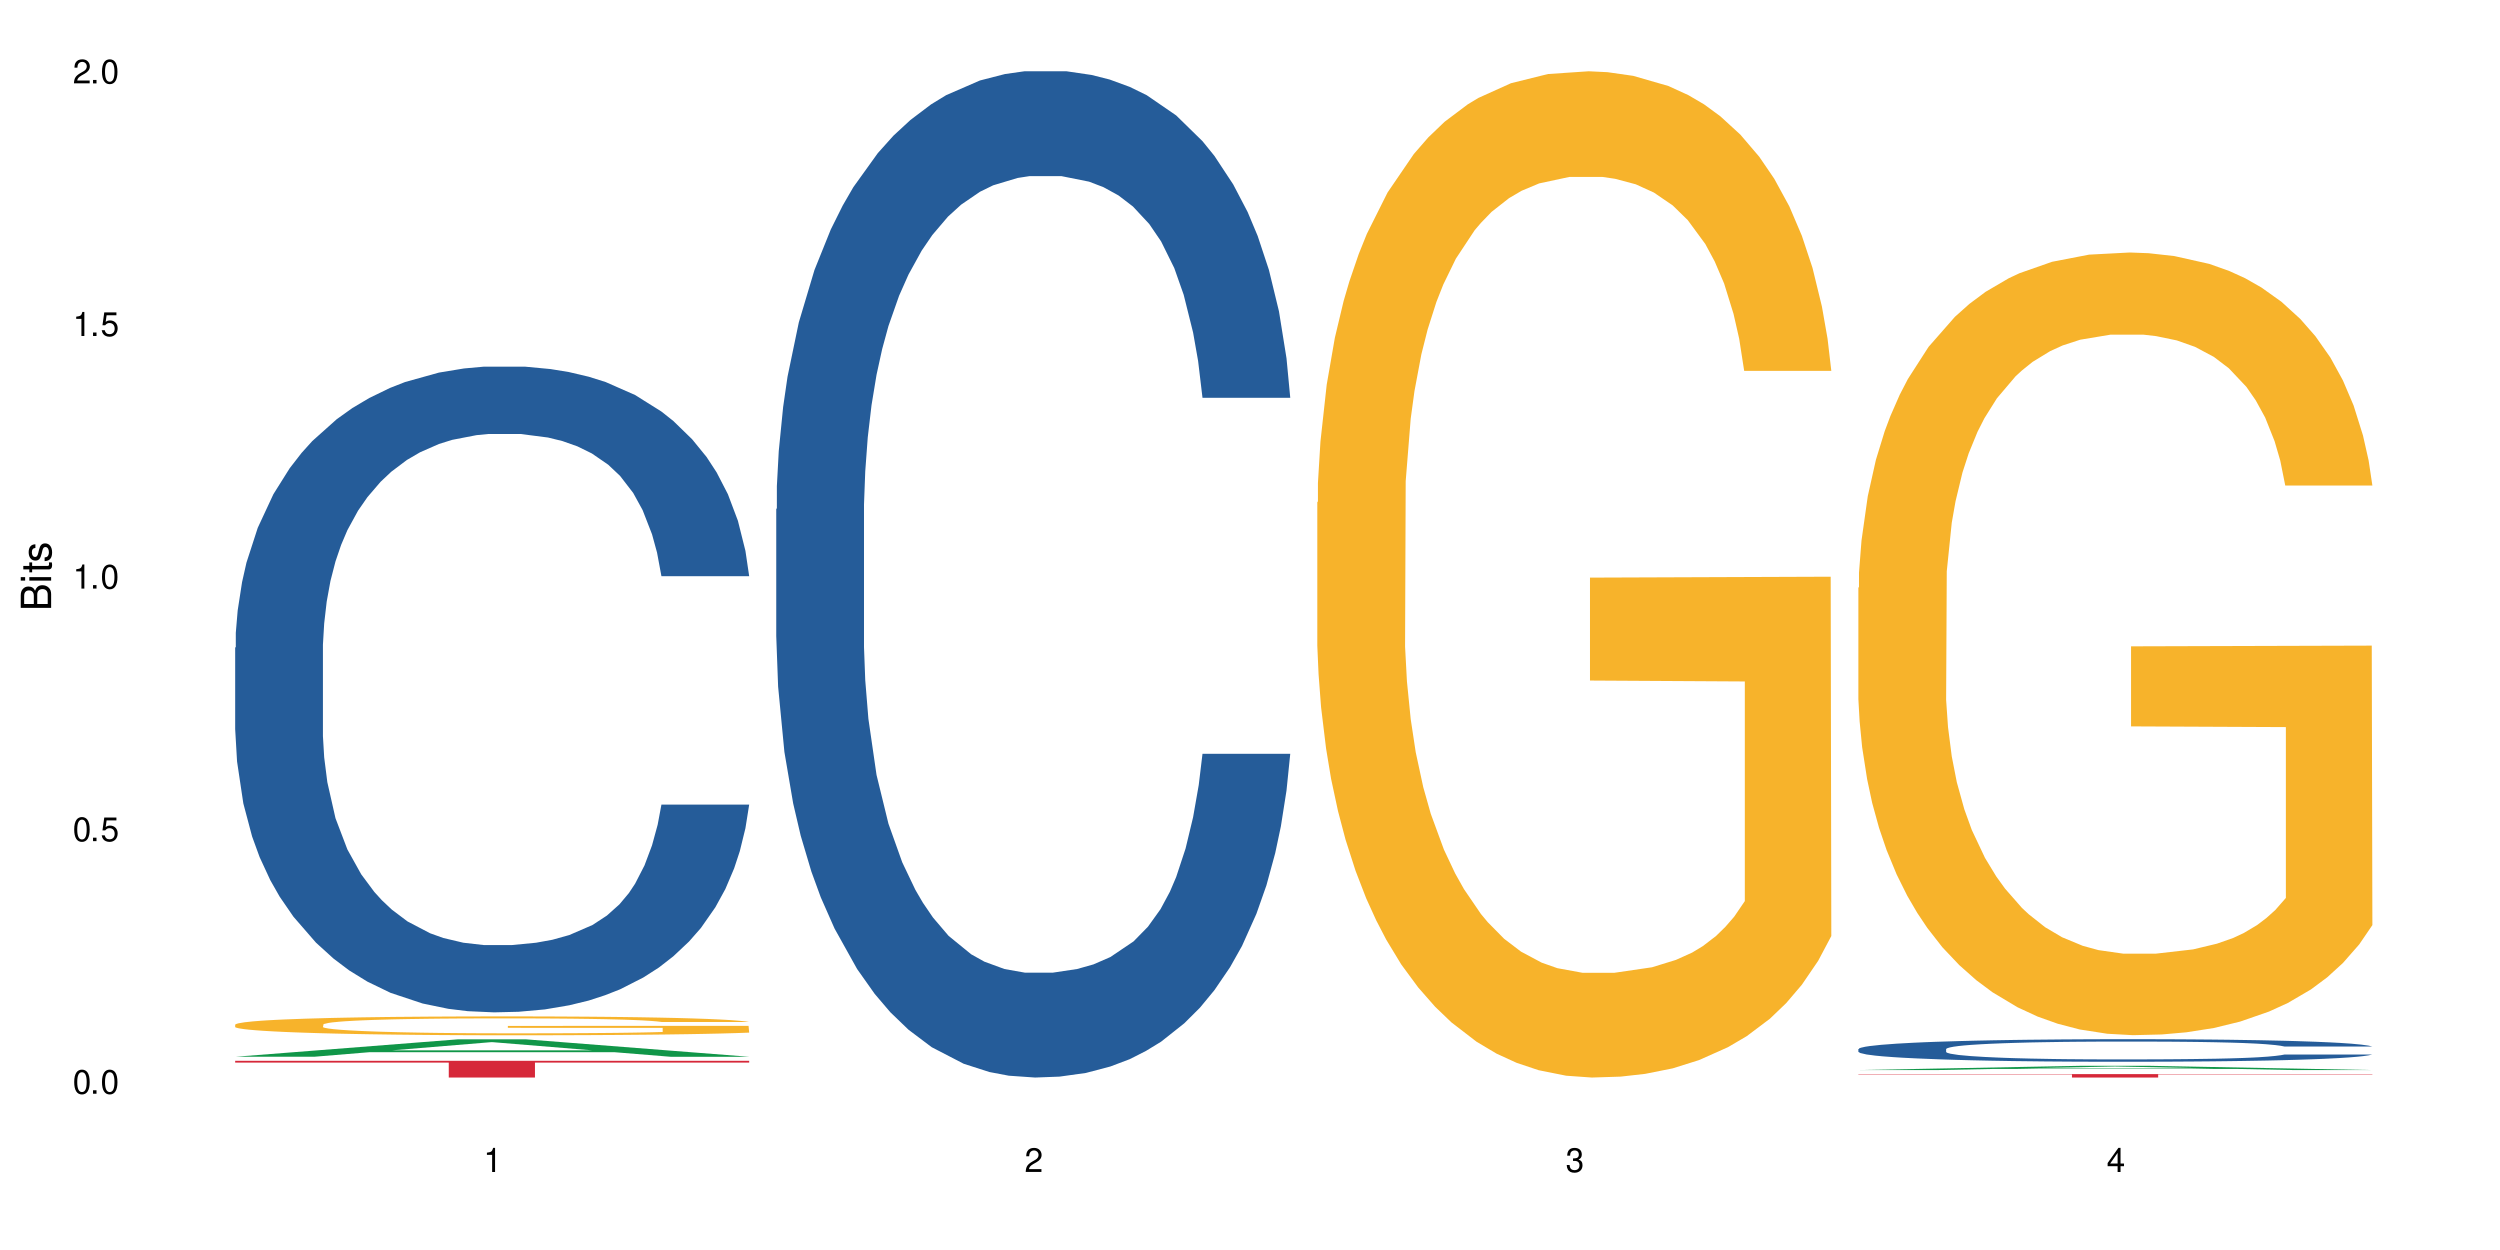 <?xml version="1.0" encoding="UTF-8"?>
<svg xmlns="http://www.w3.org/2000/svg" xmlns:xlink="http://www.w3.org/1999/xlink" width="720" height="360" viewBox="0 0 720 360">
<defs>
<g>
<g id="glyph-0-0">
</g>
<g id="glyph-0-1">
<path d="M 2.641 -6.938 C 2 -6.938 1.422 -6.656 1.078 -6.172 C 0.641 -5.562 0.406 -4.641 0.406 -3.359 C 0.406 -1.016 1.188 0.219 2.641 0.219 C 4.078 0.219 4.859 -1.016 4.859 -3.297 C 4.859 -4.641 4.656 -5.547 4.203 -6.172 C 3.844 -6.656 3.281 -6.938 2.641 -6.938 Z M 2.641 -6.188 C 3.547 -6.188 4 -5.25 4 -3.375 C 4 -1.406 3.562 -0.484 2.625 -0.484 C 1.734 -0.484 1.281 -1.438 1.281 -3.344 C 1.281 -5.25 1.734 -6.188 2.641 -6.188 Z M 2.641 -6.188 "/>
</g>
<g id="glyph-0-2">
<path d="M 1.828 -1 L 0.828 -1 L 0.828 0 L 1.828 0 Z M 1.828 -1 "/>
</g>
<g id="glyph-0-3">
<path d="M 4.562 -6.797 L 1.062 -6.797 L 0.547 -3.094 L 1.328 -3.094 C 1.719 -3.562 2.047 -3.734 2.578 -3.734 C 3.484 -3.734 4.062 -3.109 4.062 -2.094 C 4.062 -1.125 3.484 -0.531 2.578 -0.531 C 1.828 -0.531 1.375 -0.906 1.188 -1.672 L 0.328 -1.672 C 0.453 -1.109 0.547 -0.844 0.75 -0.594 C 1.125 -0.078 1.828 0.219 2.594 0.219 C 3.969 0.219 4.922 -0.781 4.922 -2.219 C 4.922 -3.562 4.031 -4.484 2.719 -4.484 C 2.25 -4.484 1.859 -4.359 1.469 -4.062 L 1.734 -5.969 L 4.562 -5.969 Z M 4.562 -6.797 "/>
</g>
<g id="glyph-0-4">
<path d="M 2.484 -4.938 L 2.484 0 L 3.328 0 L 3.328 -6.938 L 2.766 -6.938 C 2.469 -5.875 2.281 -5.734 0.984 -5.562 L 0.984 -4.938 Z M 2.484 -4.938 "/>
</g>
<g id="glyph-0-5">
<path d="M 4.859 -0.828 L 1.281 -0.828 C 1.359 -1.406 1.672 -1.781 2.5 -2.281 L 3.469 -2.828 C 4.406 -3.344 4.906 -4.062 4.906 -4.906 C 4.906 -5.484 4.672 -6.031 4.266 -6.406 C 3.859 -6.766 3.375 -6.938 2.719 -6.938 C 1.859 -6.938 1.219 -6.625 0.844 -6.031 C 0.609 -5.672 0.5 -5.234 0.484 -4.531 L 1.328 -4.531 C 1.359 -5.016 1.406 -5.281 1.531 -5.516 C 1.75 -5.938 2.188 -6.203 2.703 -6.203 C 3.469 -6.203 4.031 -5.641 4.031 -4.891 C 4.031 -4.344 3.719 -3.859 3.125 -3.516 L 2.234 -3 C 0.812 -2.172 0.406 -1.531 0.328 -0.016 L 4.859 -0.016 Z M 4.859 -0.828 "/>
</g>
<g id="glyph-0-6">
<path d="M 2.125 -3.188 L 2.578 -3.188 C 3.5 -3.188 3.984 -2.766 3.984 -1.922 C 3.984 -1.062 3.469 -0.531 2.594 -0.531 C 1.656 -0.531 1.203 -1 1.156 -2.016 L 0.312 -2.016 C 0.344 -1.453 0.438 -1.094 0.609 -0.781 C 0.953 -0.109 1.625 0.219 2.547 0.219 C 3.953 0.219 4.859 -0.625 4.859 -1.938 C 4.859 -2.828 4.516 -3.297 3.703 -3.594 C 4.344 -3.844 4.656 -4.328 4.656 -5.031 C 4.656 -6.219 3.875 -6.938 2.578 -6.938 C 1.203 -6.938 0.484 -6.172 0.453 -4.703 L 1.297 -4.703 C 1.312 -5.125 1.344 -5.359 1.453 -5.578 C 1.641 -5.969 2.062 -6.203 2.594 -6.203 C 3.344 -6.203 3.797 -5.75 3.797 -5 C 3.797 -4.516 3.609 -4.219 3.25 -4.047 C 3.016 -3.953 2.703 -3.922 2.125 -3.906 Z M 2.125 -3.188 "/>
</g>
<g id="glyph-0-7">
<path d="M 3.141 -1.672 L 3.141 0 L 3.984 0 L 3.984 -1.672 L 4.984 -1.672 L 4.984 -2.438 L 3.984 -2.438 L 3.984 -6.938 L 3.359 -6.938 L 0.266 -2.578 L 0.266 -1.672 Z M 3.141 -2.438 L 1 -2.438 L 3.141 -5.5 Z M 3.141 -2.438 "/>
</g>
<g id="glyph-1-0">
</g>
<g id="glyph-1-1">
<path d="M 0 -0.953 L 0 -4.891 C 0 -5.719 -0.234 -6.344 -0.734 -6.797 C -1.188 -7.234 -1.812 -7.469 -2.5 -7.469 C -3.547 -7.469 -4.188 -7 -4.625 -5.875 C -4.984 -6.688 -5.625 -7.094 -6.531 -7.094 C -7.172 -7.094 -7.734 -6.859 -8.141 -6.391 C -8.562 -5.922 -8.75 -5.344 -8.75 -4.5 L -8.75 -0.953 Z M -4.984 -2.062 L -7.766 -2.062 L -7.766 -4.219 C -7.766 -4.844 -7.688 -5.203 -7.453 -5.5 C -7.219 -5.812 -6.859 -5.969 -6.375 -5.969 C -5.891 -5.969 -5.531 -5.812 -5.297 -5.5 C -5.062 -5.203 -4.984 -4.844 -4.984 -4.219 Z M -0.984 -2.062 L -4 -2.062 L -4 -4.781 C -4 -5.766 -3.438 -6.359 -2.484 -6.359 C -1.547 -6.359 -0.984 -5.766 -0.984 -4.781 Z M -0.984 -2.062 "/>
</g>
<g id="glyph-1-2">
<path d="M -6.281 -1.797 L -6.281 -0.797 L 0 -0.797 L 0 -1.797 Z M -8.75 -1.797 L -8.75 -0.797 L -7.484 -0.797 L -7.484 -1.797 Z M -8.75 -1.797 "/>
</g>
<g id="glyph-1-3">
<path d="M -6.281 -3.047 L -6.281 -2.016 L -8.016 -2.016 L -8.016 -1.016 L -6.281 -1.016 L -6.281 -0.172 L -5.469 -0.172 L -5.469 -1.016 L -0.719 -1.016 C -0.078 -1.016 0.281 -1.453 0.281 -2.234 C 0.281 -2.5 0.25 -2.719 0.188 -3.047 L -0.641 -3.047 C -0.609 -2.906 -0.594 -2.766 -0.594 -2.562 C -0.594 -2.141 -0.719 -2.016 -1.156 -2.016 L -5.469 -2.016 L -5.469 -3.047 Z M -6.281 -3.047 "/>
</g>
<g id="glyph-1-4">
<path d="M -4.531 -5.25 C -5.766 -5.25 -6.469 -4.422 -6.469 -2.969 C -6.469 -1.516 -5.719 -0.562 -4.547 -0.562 C -3.562 -0.562 -3.094 -1.062 -2.734 -2.562 L -2.516 -3.484 C -2.344 -4.188 -2.094 -4.469 -1.641 -4.469 C -1.047 -4.469 -0.641 -3.875 -0.641 -3 C -0.641 -2.453 -0.797 -2 -1.062 -1.75 C -1.25 -1.594 -1.422 -1.531 -1.875 -1.469 L -1.875 -0.406 C -0.422 -0.453 0.281 -1.266 0.281 -2.922 C 0.281 -4.5 -0.5 -5.516 -1.719 -5.516 C -2.656 -5.516 -3.172 -4.984 -3.469 -3.734 L -3.703 -2.766 C -3.891 -1.953 -4.156 -1.609 -4.594 -1.609 C -5.188 -1.609 -5.547 -2.125 -5.547 -2.938 C -5.547 -3.75 -5.203 -4.172 -4.531 -4.203 Z M -4.531 -5.25 "/>
</g>
</g>
</defs>
<rect x="-72" y="-36" width="864" height="432" fill="rgb(100%, 100%, 100%)" fill-opacity="1"/>
<path fill-rule="nonzero" fill="rgb(6.275%, 58.824%, 28.235%)" fill-opacity="1" d="M 67.73 304.344 L 67.891 304.34 L 131.941 299.324 L 151.395 299.324 L 215.766 304.352 L 193.148 304.352 L 177.02 303.039 L 106.32 303.039 L 90.504 304.344 L 67.73 304.344 L 113.121 302.496 L 170.535 302.492 L 141.906 300.145 L 141.59 300.141 L 141.273 300.156 L 112.965 302.492 L 113.121 302.496 Z M 67.73 304.344 "/>
<path fill-rule="nonzero" fill="rgb(14.51%, 36.078%, 60%)" fill-opacity="1" d="M 67.73 186.516 L 67.91 186.344 L 67.91 182.266 L 68.453 175.809 L 69.715 167.648 L 70.98 162.039 L 74.23 152.012 L 78.742 142.32 L 83.438 134.844 L 86.867 130.426 L 89.938 127.023 L 96.977 120.734 L 101.492 117.508 L 106.363 114.617 L 112.32 111.727 L 116.656 110.027 L 126.402 107.309 L 133.625 106.117 L 139.223 105.609 L 151.316 105.609 L 158.539 106.289 L 163.773 107.137 L 169.551 108.496 L 174.426 110.027 L 182.91 113.766 L 190.492 118.527 L 193.922 121.246 L 199.34 126.516 L 203.492 131.613 L 206.379 136.031 L 209.629 142.32 L 212.516 149.973 L 214.684 158.641 L 215.766 165.949 L 190.492 165.949 L 189.227 159.148 L 187.785 153.879 L 185.074 146.91 L 182.367 141.98 L 178.578 137.055 L 175.148 133.824 L 170.453 130.594 L 166.301 128.555 L 161.969 127.023 L 157.816 126.004 L 149.871 124.984 L 140.664 124.984 L 137.234 125.324 L 130.195 126.684 L 126.402 127.875 L 120.988 130.254 L 117.195 132.465 L 112.684 135.863 L 109.613 138.754 L 105.824 143.172 L 103.113 147.082 L 100.047 152.691 L 98.242 156.941 L 96.617 161.699 L 95.172 167.309 L 94.09 173.258 L 93.367 179.547 L 93.004 185.664 L 93.004 212.012 L 93.367 218.129 L 94.27 225.27 L 96.617 235.637 L 100.047 244.645 L 104.02 251.785 L 107.809 256.883 L 109.977 259.266 L 112.863 261.984 L 117.379 265.383 L 123.875 268.781 L 127.668 270.141 L 133.445 271.504 L 139.402 272.184 L 147.344 272.184 L 154.387 271.504 L 159.078 270.652 L 163.953 269.293 L 170.633 266.402 L 174.785 263.684 L 178.395 260.453 L 181.105 257.223 L 182.91 254.504 L 185.617 249.234 L 187.785 243.457 L 189.41 237.508 L 190.492 231.727 L 215.766 231.727 L 214.684 238.527 L 213.059 245.156 L 211.434 250.086 L 208.906 256.035 L 206.02 261.305 L 201.867 267.254 L 198.434 271.164 L 193.922 275.41 L 189.77 278.641 L 185.258 281.531 L 178.578 284.93 L 174.246 286.629 L 169.551 288.16 L 163.953 289.52 L 156.914 290.711 L 149.332 291.391 L 142.289 291.559 L 134.707 291.219 L 129.113 290.539 L 121.711 289.008 L 112.504 285.949 L 105.824 282.719 L 100.586 279.492 L 96.074 276.09 L 91.02 271.504 L 84.52 264.023 L 80.547 258.246 L 77.84 253.484 L 74.773 246.855 L 72.605 240.906 L 70.078 231.387 L 68.273 219.32 L 67.73 209.973 Z M 67.73 186.516 "/>
<path fill-rule="nonzero" fill="rgb(96.863%, 70.196%, 16.863%)" fill-opacity="1" d="M 67.73 295.051 L 67.91 295.047 L 67.91 294.949 L 68.633 294.723 L 70.438 294.418 L 72.785 294.164 L 75.312 293.965 L 76.938 293.859 L 79.645 293.711 L 81.992 293.602 L 87.949 293.379 L 95.531 293.168 L 99.684 293.082 L 104.379 292.996 L 111.059 292.902 L 114.129 292.867 L 123.516 292.789 L 134.168 292.738 L 145.902 292.723 L 151.316 292.727 L 158.719 292.746 L 168.828 292.801 L 174.605 292.852 L 179.117 292.902 L 183.812 292.965 L 189.59 293.066 L 195.004 293.184 L 199.34 293.305 L 203.672 293.453 L 207.281 293.613 L 210.352 293.785 L 213.059 293.996 L 214.684 294.168 L 215.766 294.344 L 190.672 294.344 L 189.227 294.168 L 187.605 294.035 L 184.895 293.871 L 182.188 293.75 L 179.48 293.656 L 174.426 293.527 L 170.094 293.449 L 164.676 293.379 L 159.441 293.332 L 153.484 293.305 L 149.871 293.293 L 140.305 293.293 L 131.641 293.328 L 126.586 293.367 L 122.973 293.41 L 117.918 293.484 L 114.848 293.543 L 113.043 293.582 L 107.629 293.734 L 104.02 293.875 L 102.031 293.969 L 99.504 294.117 L 97.699 294.254 L 95.715 294.449 L 94.629 294.602 L 93.188 294.938 L 93.004 295.832 L 93.547 296.02 L 94.629 296.223 L 96.074 296.402 L 98.242 296.59 L 100.406 296.734 L 104.199 296.93 L 107.449 297.059 L 109.977 297.145 L 114.848 297.277 L 116.836 297.32 L 121.527 297.41 L 126.402 297.48 L 132.359 297.539 L 136.875 297.57 L 144.094 297.594 L 153.301 297.594 L 164.133 297.566 L 170.996 297.523 L 175.688 297.484 L 178.758 297.449 L 182.547 297.395 L 185.258 297.348 L 187.785 297.293 L 190.852 297.207 L 190.852 296.02 L 146.262 296.016 L 146.262 295.461 L 215.586 295.453 L 215.766 297.395 L 211.977 297.531 L 207.281 297.66 L 202.77 297.758 L 198.074 297.844 L 191.395 297.938 L 185.98 297.996 L 177.676 298.066 L 170.094 298.109 L 162.148 298.141 L 155.109 298.156 L 146.805 298.16 L 139.402 298.152 L 131.457 298.121 L 125.141 298.082 L 119.363 298.031 L 113.586 297.969 L 106.363 297.863 L 101.672 297.777 L 96.797 297.676 L 91.922 297.551 L 87.59 297.414 L 84.699 297.312 L 81.812 297.191 L 78.742 297.043 L 75.855 296.875 L 73.688 296.719 L 71.703 296.547 L 70.258 296.383 L 68.812 296.16 L 68.094 295.98 L 67.73 295.828 Z M 67.73 295.051 "/>
<path fill-rule="nonzero" fill="rgb(83.922%, 15.686%, 22.353%)" fill-opacity="1" d="M 67.73 305.512 L 215.766 305.512 L 215.766 306.031 L 154.07 306.035 L 154.07 310.332 L 129.246 310.332 L 129.246 306.039 L 128.887 306.031 L 67.73 306.031 Z M 67.73 305.512 "/>
<path fill-rule="nonzero" fill="rgb(14.51%, 36.078%, 60%)" fill-opacity="1" d="M 223.559 146.621 L 223.738 146.355 L 223.738 140 L 224.281 129.934 L 225.543 117.215 L 226.809 108.477 L 230.059 92.844 L 234.57 77.746 L 239.266 66.09 L 242.695 59.203 L 245.762 53.902 L 252.805 44.102 L 257.316 39.07 L 262.191 34.566 L 268.148 30.062 L 272.48 27.414 L 282.23 23.176 L 289.453 21.32 L 295.047 20.527 L 307.145 20.527 L 314.363 21.586 L 319.602 22.91 L 325.379 25.031 L 330.25 27.414 L 338.738 33.242 L 346.32 40.66 L 349.75 44.898 L 355.164 53.109 L 359.316 61.055 L 362.207 67.945 L 365.453 77.746 L 368.344 89.668 L 370.512 103.176 L 371.594 114.566 L 346.32 114.566 L 345.055 103.973 L 343.609 95.758 L 340.902 84.898 L 338.195 77.215 L 334.402 69.535 L 330.973 64.5 L 326.281 59.469 L 322.129 56.289 L 317.793 53.902 L 313.645 52.316 L 305.699 50.727 L 296.492 50.727 L 293.062 51.254 L 286.02 53.375 L 282.23 55.23 L 276.812 58.938 L 273.023 62.383 L 268.512 67.68 L 265.441 72.184 L 261.648 79.07 L 258.941 85.164 L 255.871 93.906 L 254.066 100.527 L 252.441 107.945 L 251 116.688 L 249.914 125.957 L 249.191 135.762 L 248.832 145.297 L 248.832 186.355 L 249.191 195.895 L 250.098 207.02 L 252.441 223.18 L 255.871 237.219 L 259.844 248.344 L 263.637 256.293 L 265.801 260 L 268.691 264.238 L 273.203 269.535 L 279.703 274.836 L 283.492 276.953 L 289.27 279.074 L 295.227 280.133 L 303.172 280.133 L 310.211 279.074 L 314.906 277.75 L 319.781 275.629 L 326.461 271.125 L 330.613 266.887 L 334.223 261.855 L 336.93 256.82 L 338.738 252.582 L 341.445 244.371 L 343.609 235.363 L 345.234 226.094 L 346.32 217.086 L 371.594 217.086 L 370.512 227.684 L 368.887 238.012 L 367.262 245.695 L 364.734 254.969 L 361.844 263.18 L 357.691 272.449 L 354.262 278.543 L 349.75 285.168 L 345.598 290.199 L 341.082 294.703 L 334.402 300 L 330.07 302.648 L 325.379 305.035 L 319.781 307.152 L 312.738 309.008 L 305.156 310.066 L 298.117 310.332 L 290.535 309.801 L 284.938 308.742 L 277.535 306.359 L 268.328 301.59 L 261.648 296.559 L 256.414 291.523 L 251.902 286.227 L 246.848 279.074 L 240.348 267.418 L 236.375 258.41 L 233.668 250.992 L 230.598 240.664 L 228.434 231.391 L 225.906 216.555 L 224.098 197.746 L 223.559 183.18 Z M 223.559 146.621 "/>
<path fill-rule="nonzero" fill="rgb(96.863%, 70.196%, 16.863%)" fill-opacity="1" d="M 379.383 144.652 L 379.566 144.387 L 379.566 139.094 L 380.289 127.184 L 382.094 110.777 L 384.438 97.277 L 386.965 86.691 L 388.59 81.133 L 391.301 73.195 L 393.645 67.371 L 399.605 55.461 L 407.188 44.348 L 411.34 39.582 L 416.031 35.082 L 422.711 30.055 L 425.781 28.203 L 435.168 23.965 L 445.82 21.32 L 457.555 20.527 L 462.969 20.789 L 470.371 21.848 L 480.48 24.762 L 486.258 27.406 L 490.773 30.055 L 495.465 33.496 L 501.242 38.789 L 506.66 45.141 L 510.992 51.492 L 515.324 59.43 L 518.934 67.902 L 522.004 77.164 L 524.711 88.281 L 526.336 97.543 L 527.418 106.805 L 502.324 106.805 L 500.883 97.543 L 499.258 90.398 L 496.551 81.664 L 493.84 75.312 L 491.133 70.281 L 486.078 63.402 L 481.746 59.168 L 476.328 55.461 L 471.094 53.078 L 465.137 51.492 L 461.527 50.961 L 451.957 50.961 L 443.293 52.816 L 438.238 54.934 L 434.625 57.051 L 429.57 61.02 L 426.504 64.195 L 424.699 66.312 L 419.281 74.516 L 415.672 81.93 L 413.684 86.957 L 411.156 94.898 L 409.352 102.043 L 407.367 112.629 L 406.285 120.57 L 404.84 138.566 L 404.66 186.207 L 405.199 196.262 L 406.285 207.113 L 407.727 216.641 L 409.895 226.699 L 412.062 234.375 L 415.852 244.695 L 419.102 251.578 L 421.629 256.078 L 426.504 263.223 L 428.488 265.605 L 433.184 270.367 L 438.059 274.074 L 444.016 277.25 L 448.527 278.836 L 455.75 280.16 L 464.957 280.16 L 475.789 278.574 L 482.648 276.457 L 487.344 274.34 L 490.41 272.484 L 494.203 269.574 L 496.91 266.926 L 499.438 264.016 L 502.508 259.516 L 502.508 196.262 L 457.914 195.996 L 457.914 166.355 L 527.238 166.09 L 527.418 269.574 L 523.629 276.719 L 518.934 283.602 L 514.422 288.895 L 509.727 293.395 L 503.047 298.422 L 497.633 301.598 L 489.328 305.305 L 481.746 307.688 L 473.801 309.273 L 466.762 310.066 L 458.457 310.332 L 451.055 309.805 L 443.113 308.215 L 436.793 306.098 L 431.016 303.453 L 425.238 300.012 L 418.02 294.453 L 413.324 289.953 L 408.449 284.395 L 403.574 277.777 L 399.242 270.633 L 396.355 265.074 L 393.465 258.723 L 390.398 250.781 L 387.508 241.785 L 385.344 233.578 L 383.355 224.316 L 381.91 215.582 L 380.469 203.672 L 379.746 194.145 L 379.383 185.941 Z M 379.383 144.652 "/>
<path fill-rule="nonzero" fill="rgb(6.275%, 58.824%, 28.235%)" fill-opacity="1" d="M 535.211 308.18 L 535.371 308.176 L 599.422 306.949 L 618.875 306.949 L 683.246 308.18 L 660.629 308.18 L 644.496 307.859 L 573.801 307.859 L 557.984 308.18 L 535.211 308.18 L 580.602 307.727 L 638.012 307.723 L 609.387 307.152 L 609.07 307.148 L 608.754 307.152 L 580.445 307.723 L 580.602 307.727 Z M 535.211 308.18 "/>
<path fill-rule="nonzero" fill="rgb(14.51%, 36.078%, 60%)" fill-opacity="1" d="M 535.211 302.117 L 535.391 302.113 L 535.391 301.969 L 535.934 301.746 L 537.195 301.461 L 538.461 301.266 L 541.711 300.914 L 546.223 300.574 L 550.918 300.316 L 554.348 300.16 L 557.418 300.043 L 564.457 299.824 L 568.969 299.711 L 573.844 299.609 L 579.801 299.508 L 584.137 299.449 L 593.883 299.355 L 601.105 299.312 L 606.703 299.293 L 618.797 299.293 L 626.02 299.316 L 631.254 299.348 L 637.031 299.395 L 641.906 299.449 L 650.391 299.578 L 657.973 299.746 L 661.402 299.84 L 666.816 300.023 L 670.969 300.203 L 673.859 300.355 L 677.109 300.574 L 679.996 300.844 L 682.164 301.145 L 683.246 301.402 L 657.973 301.402 L 656.707 301.164 L 655.266 300.98 L 652.555 300.734 L 649.848 300.562 L 646.059 300.391 L 642.629 300.281 L 637.934 300.168 L 633.781 300.094 L 629.449 300.043 L 625.297 300.008 L 617.352 299.973 L 608.145 299.973 L 604.715 299.984 L 597.676 300.031 L 593.883 300.07 L 588.469 300.156 L 584.676 300.23 L 580.164 300.352 L 577.094 300.453 L 573.305 300.605 L 570.594 300.742 L 567.527 300.938 L 565.723 301.086 L 564.098 301.254 L 562.652 301.449 L 561.57 301.656 L 560.848 301.875 L 560.484 302.09 L 560.484 303.008 L 560.848 303.223 L 561.75 303.473 L 564.098 303.836 L 567.527 304.148 L 571.496 304.398 L 575.289 304.574 L 577.457 304.66 L 580.344 304.754 L 584.855 304.871 L 591.355 304.992 L 595.148 305.039 L 600.926 305.086 L 606.883 305.109 L 614.824 305.109 L 621.867 305.086 L 626.559 305.055 L 631.434 305.008 L 638.113 304.91 L 642.266 304.812 L 645.875 304.699 L 648.586 304.586 L 650.391 304.492 L 653.098 304.309 L 655.266 304.105 L 656.891 303.898 L 657.973 303.699 L 683.246 303.699 L 682.164 303.934 L 680.539 304.168 L 678.914 304.34 L 676.387 304.547 L 673.496 304.73 L 669.348 304.938 L 665.914 305.074 L 661.402 305.223 L 657.25 305.336 L 652.738 305.438 L 646.059 305.555 L 641.723 305.613 L 637.031 305.668 L 631.434 305.715 L 624.395 305.758 L 616.812 305.781 L 609.77 305.785 L 602.188 305.773 L 596.59 305.75 L 589.191 305.699 L 579.984 305.59 L 573.305 305.477 L 568.066 305.363 L 563.555 305.246 L 558.5 305.086 L 552 304.824 L 548.027 304.625 L 545.32 304.457 L 542.25 304.227 L 540.086 304.02 L 537.559 303.688 L 535.754 303.266 L 535.211 302.938 Z M 535.211 302.117 "/>
<path fill-rule="nonzero" fill="rgb(96.863%, 70.196%, 16.863%)" fill-opacity="1" d="M 535.211 169.266 L 535.391 169.059 L 535.391 164.941 L 536.113 155.676 L 537.918 142.914 L 540.266 132.414 L 542.793 124.184 L 544.418 119.859 L 547.125 113.684 L 549.473 109.152 L 555.43 99.891 L 563.012 91.246 L 567.164 87.539 L 571.859 84.039 L 578.539 80.129 L 581.609 78.688 L 590.996 75.395 L 601.648 73.336 L 613.383 72.719 L 618.797 72.922 L 626.199 73.746 L 636.309 76.012 L 642.086 78.07 L 646.598 80.129 L 651.293 82.805 L 657.07 86.922 L 662.484 91.863 L 666.816 96.805 L 671.152 102.977 L 674.762 109.566 L 677.832 116.77 L 680.539 125.418 L 682.164 132.621 L 683.246 139.828 L 658.152 139.828 L 656.707 132.621 L 655.082 127.062 L 652.375 120.27 L 649.668 115.328 L 646.961 111.418 L 641.906 106.066 L 637.574 102.773 L 632.156 99.891 L 626.922 98.039 L 620.965 96.805 L 617.352 96.391 L 607.785 96.391 L 599.121 97.832 L 594.062 99.48 L 590.453 101.125 L 585.398 104.215 L 582.328 106.684 L 580.523 108.332 L 575.109 114.711 L 571.496 120.477 L 569.512 124.387 L 566.984 130.562 L 565.18 136.121 L 563.195 144.355 L 562.109 150.531 L 560.668 164.531 L 560.484 201.582 L 561.027 209.406 L 562.109 217.848 L 563.555 225.258 L 565.723 233.078 L 567.887 239.051 L 571.68 247.078 L 574.93 252.43 L 577.457 255.93 L 582.328 261.488 L 584.316 263.34 L 589.008 267.047 L 593.883 269.93 L 599.84 272.398 L 604.355 273.633 L 611.574 274.664 L 620.781 274.664 L 631.613 273.426 L 638.477 271.781 L 643.168 270.133 L 646.238 268.691 L 650.027 266.43 L 652.738 264.371 L 655.266 262.105 L 658.332 258.605 L 658.332 209.406 L 613.742 209.199 L 613.742 186.145 L 683.066 185.938 L 683.246 266.43 L 679.457 271.988 L 674.762 277.34 L 670.25 281.457 L 665.555 284.957 L 658.875 288.867 L 653.461 291.336 L 645.156 294.219 L 637.574 296.07 L 629.629 297.309 L 622.59 297.926 L 614.285 298.129 L 606.883 297.719 L 598.938 296.484 L 592.621 294.836 L 586.844 292.777 L 581.066 290.102 L 573.844 285.777 L 569.152 282.281 L 564.277 277.957 L 559.402 272.809 L 555.07 267.25 L 552.18 262.93 L 549.293 257.988 L 546.223 251.812 L 543.336 244.812 L 541.168 238.434 L 539.184 231.227 L 537.738 224.434 L 536.293 215.172 L 535.574 207.758 L 535.211 201.379 Z M 535.211 169.266 "/>
<path fill-rule="nonzero" fill="rgb(83.922%, 15.686%, 22.353%)" fill-opacity="1" d="M 535.211 309.344 L 683.246 309.344 L 683.246 309.449 L 621.551 309.449 L 621.551 310.332 L 596.727 310.332 L 596.727 309.449 L 535.211 309.449 Z M 535.211 309.344 "/>
<g fill="rgb(0%, 0%, 0%)" fill-opacity="1">
<use xlink:href="#glyph-0-1" x="20.965" y="314.993"/>
<use xlink:href="#glyph-0-2" x="25.965" y="314.993"/>
<use xlink:href="#glyph-0-1" x="28.965" y="314.993"/>
</g>
<g fill="rgb(0%, 0%, 0%)" fill-opacity="1">
<use xlink:href="#glyph-0-1" x="20.965" y="242.251"/>
<use xlink:href="#glyph-0-2" x="25.965" y="242.251"/>
<use xlink:href="#glyph-0-3" x="28.965" y="242.251"/>
</g>
<g fill="rgb(0%, 0%, 0%)" fill-opacity="1">
<use xlink:href="#glyph-0-4" x="20.965" y="169.509"/>
<use xlink:href="#glyph-0-2" x="25.965" y="169.509"/>
<use xlink:href="#glyph-0-1" x="28.965" y="169.509"/>
</g>
<g fill="rgb(0%, 0%, 0%)" fill-opacity="1">
<use xlink:href="#glyph-0-4" x="20.965" y="96.767"/>
<use xlink:href="#glyph-0-2" x="25.965" y="96.767"/>
<use xlink:href="#glyph-0-3" x="28.965" y="96.767"/>
</g>
<g fill="rgb(0%, 0%, 0%)" fill-opacity="1">
<use xlink:href="#glyph-0-5" x="20.965" y="24.024"/>
<use xlink:href="#glyph-0-2" x="25.965" y="24.024"/>
<use xlink:href="#glyph-0-1" x="28.965" y="24.024"/>
</g>
<g fill="rgb(0%, 0%, 0%)" fill-opacity="1">
<use xlink:href="#glyph-0-4" x="139.25" y="337.532"/>
</g>
<g fill="rgb(0%, 0%, 0%)" fill-opacity="1">
<use xlink:href="#glyph-0-5" x="295.074" y="337.532"/>
</g>
<g fill="rgb(0%, 0%, 0%)" fill-opacity="1">
<use xlink:href="#glyph-0-6" x="450.902" y="337.532"/>
</g>
<g fill="rgb(0%, 0%, 0%)" fill-opacity="1">
<use xlink:href="#glyph-0-7" x="606.73" y="337.532"/>
</g>
<g fill="rgb(0%, 0%, 0%)" fill-opacity="1">
<use xlink:href="#glyph-1-1" x="14.725" y="176.012"/>
<use xlink:href="#glyph-1-2" x="14.725" y="168.012"/>
<use xlink:href="#glyph-1-3" x="14.725" y="165.012"/>
<use xlink:href="#glyph-1-4" x="14.725" y="162.012"/>
</g>
</svg>
